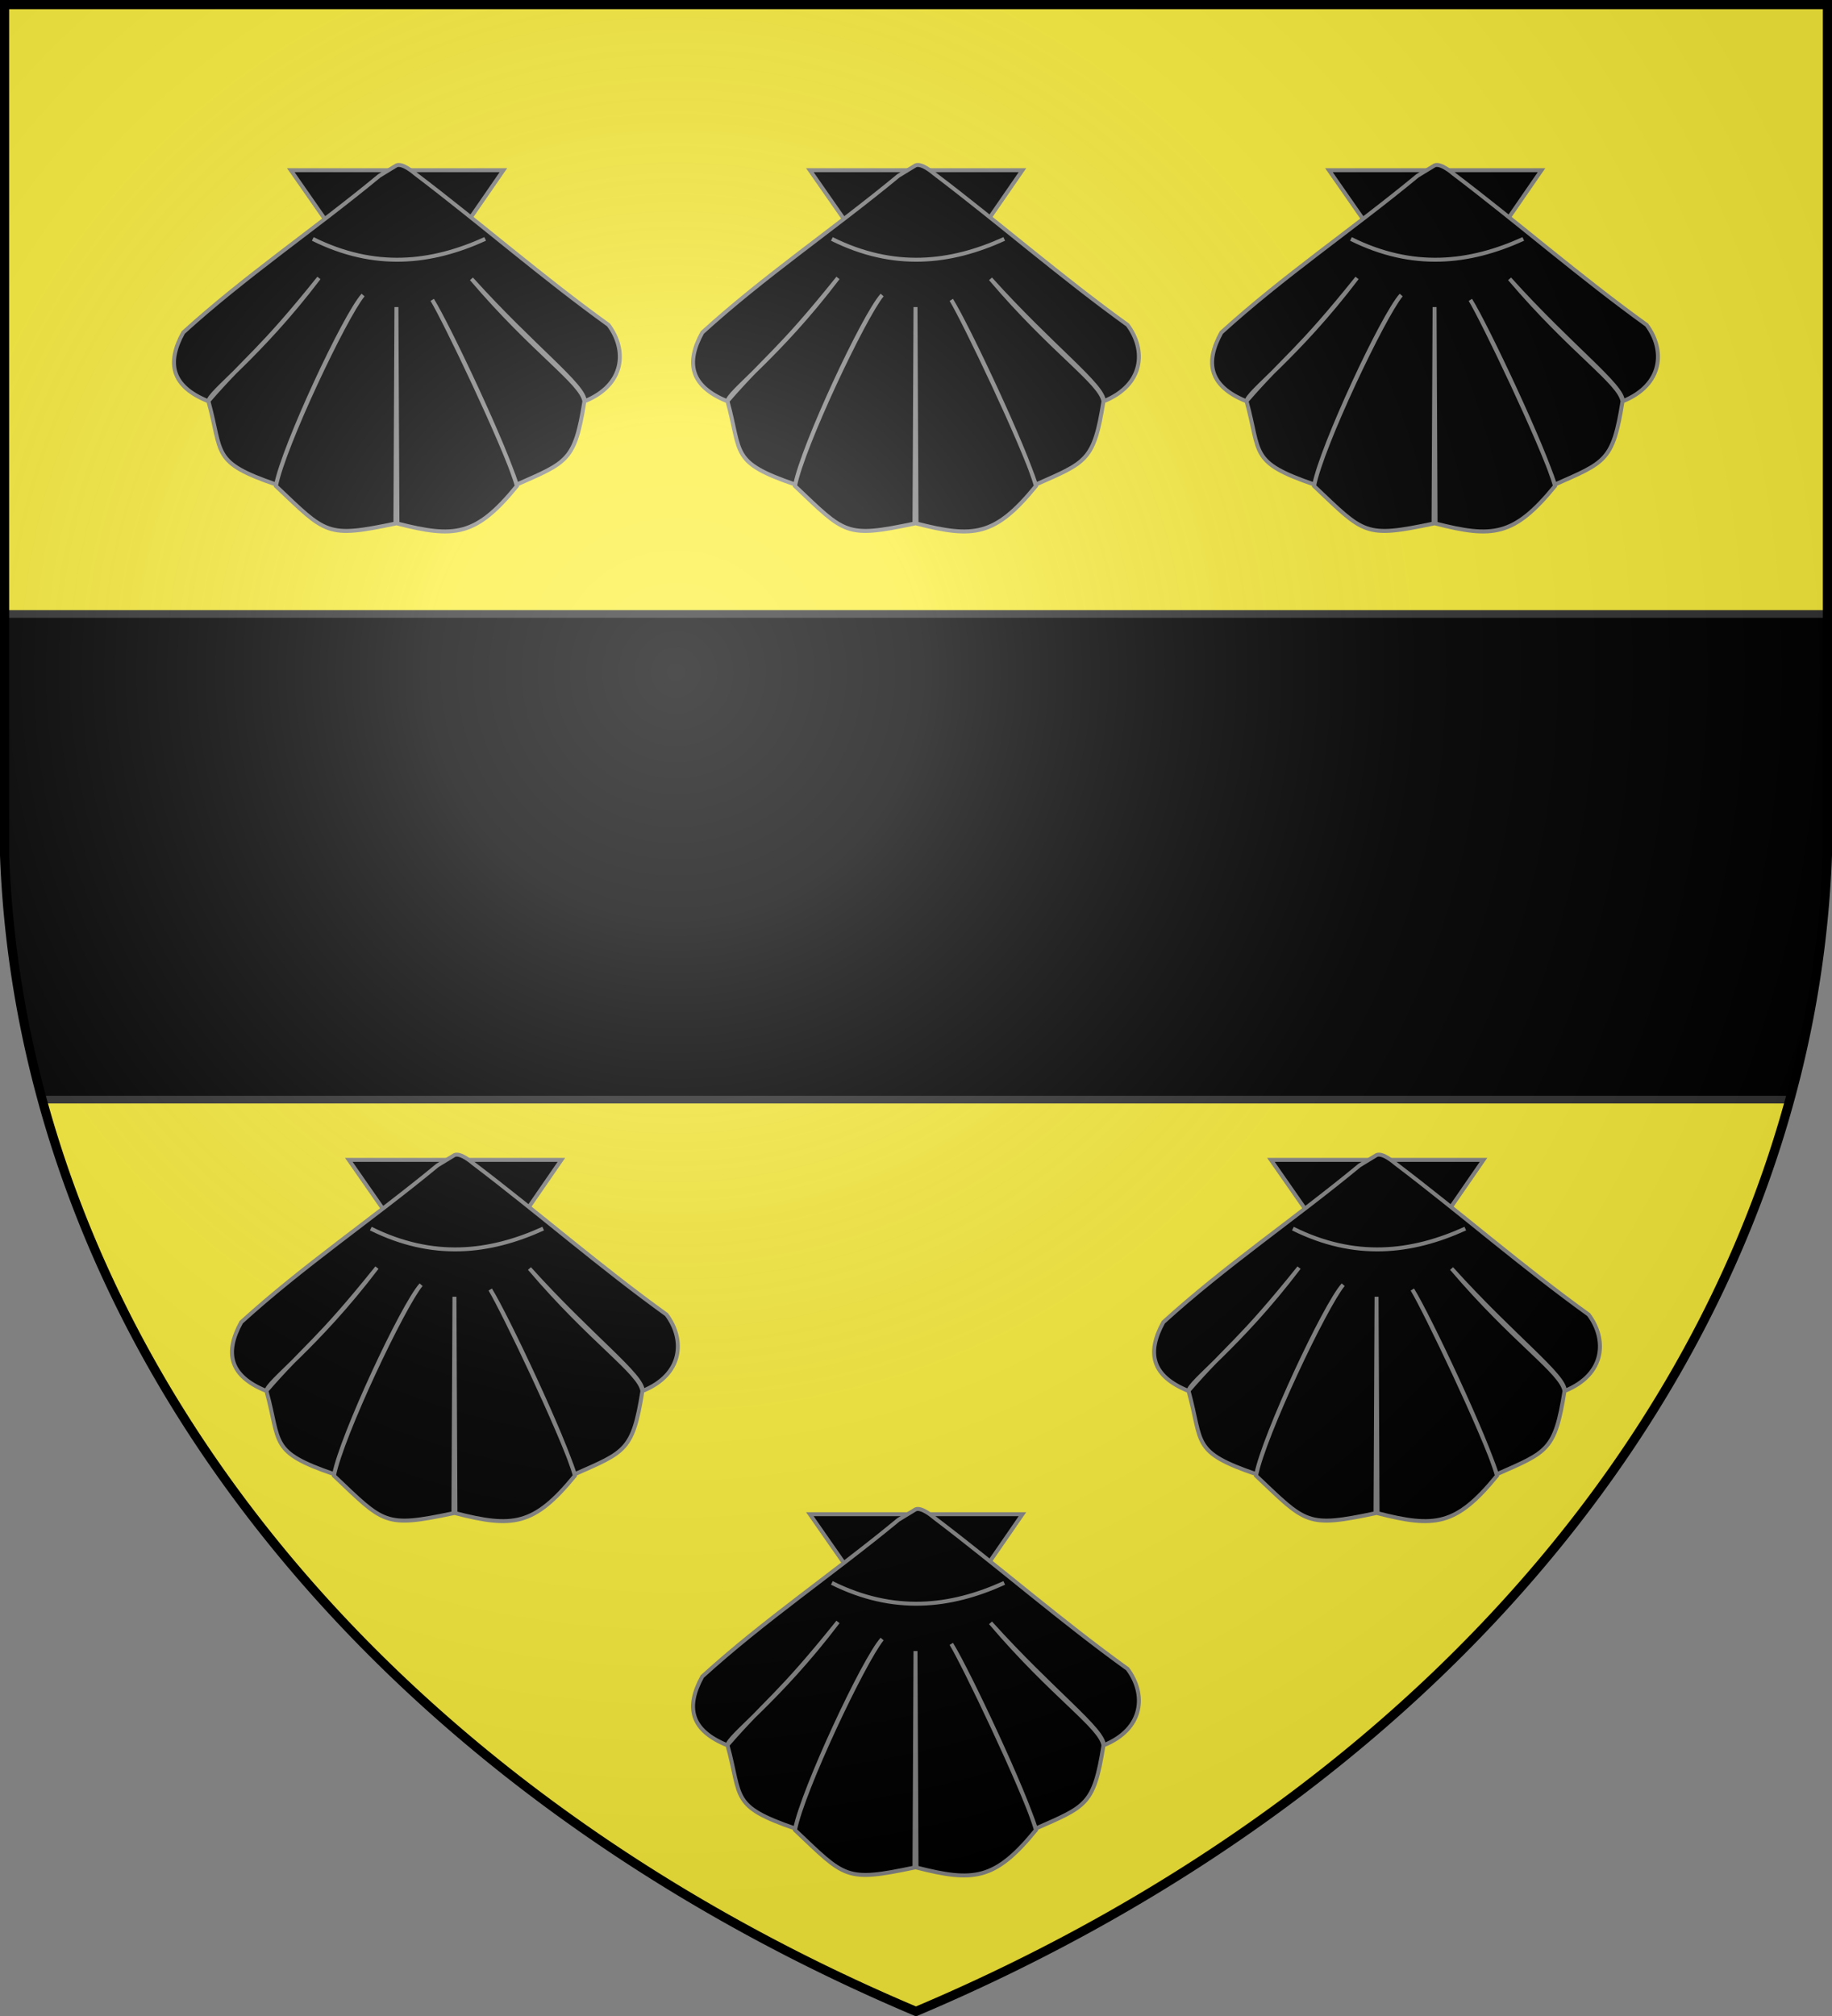 <svg version="1.1" width="600" height="660" fill="#000" xmlns="http://www.w3.org/2000/svg" xmlns:xlink="http://www.w3.org/1999/xlink"><rect width="100%" height="100%" fill="#808080" stroke="none"/><defs><radialGradient id="G" cx="221" cy="226" r="300" gradientTransform="matrix(1.35,0,0,1.35,-77,-85)" gradientUnits="userSpaceOnUse"><stop offset="0" stop-color="#fff" stop-opacity=".31"/><stop offset=".2" stop-color="#fff" stop-opacity=".25"/><stop offset=".6" stop-color="#666" stop-opacity=".13"/><stop offset="1" stop-color="#000" stop-opacity=".13"/></radialGradient><clipPath id="K"><path id="S" d="M1.5 1.5h597V280A570 445 0 0 1 300 658.5 570 445 0 0 1 1.5 280Z"/></clipPath></defs><use xlink:href="#S" fill="#fcef3c"/><rect clip-path="url(#K)" width="600" height="159" y="201" x="0" stroke-width="2.5" stroke="#333"/><g id="c" stroke-width="1.3" stroke="#888" ><path d="M 265.245 55.725 L 300.218 105.924 L 334.859 55.725 L 299.475 55.725 L 265.245 55.725 Z"/><path d="M 294.254 57.545 C 272.87 75.2 250.47 90.25 230 108.864 C 224.492 118.884 226.123 126.465 238.198 131.365 C 251.124 116.453 254.637 115.683 274.445 91 C 254.789 116.934 238.139 128.569 238.28 131.42 C 243 148.64 239.146 151.3 260.441 158.627 C 262.963 146 282.861 103.266 288.9 96.6 C 283 103.769 262.842 146.174 260.369 159.12 C 276.962 174.815 276.798 176.157 299.5 171.4 L 299.837 100.533 L 300.166 171.4 C 318.845 176.157 325.841 175.6 339.279 159.12 C 336.134 147.519 316.834 106.598 311.56 98.179 C 315.723 105 334.7 144.599 339.251 158.627 C 355.794 151.3 358.26 151 361.395 131.42 C 360.498 125.29 344.856 115.321 324.413 91.292 C 344.656 113.773 361.77 126.423 361.477 131.365 C 374.779 125.968 375.365 114.488 369.293 106.374 C 347.241 90.489 327.963 73.555 305.9 56.815 C 305.9 56.815 301.842 53.227 299.837 54.152 L 294.254 57.545 Z M 272.44 78.22 C 292.7 88.3 311.23 86.254 328.9 78.22"/></g><use xlink:href="#c" x="-170"/><use xlink:href="#c" x="170"/><use xlink:href="#c" y="440"/><use xlink:href="#c" y="324" x="-151"/><use xlink:href="#c" y="324" x="151"/><use xlink:href="#S" fill="url(#G)" stroke="#000" stroke-width="3"/></svg>